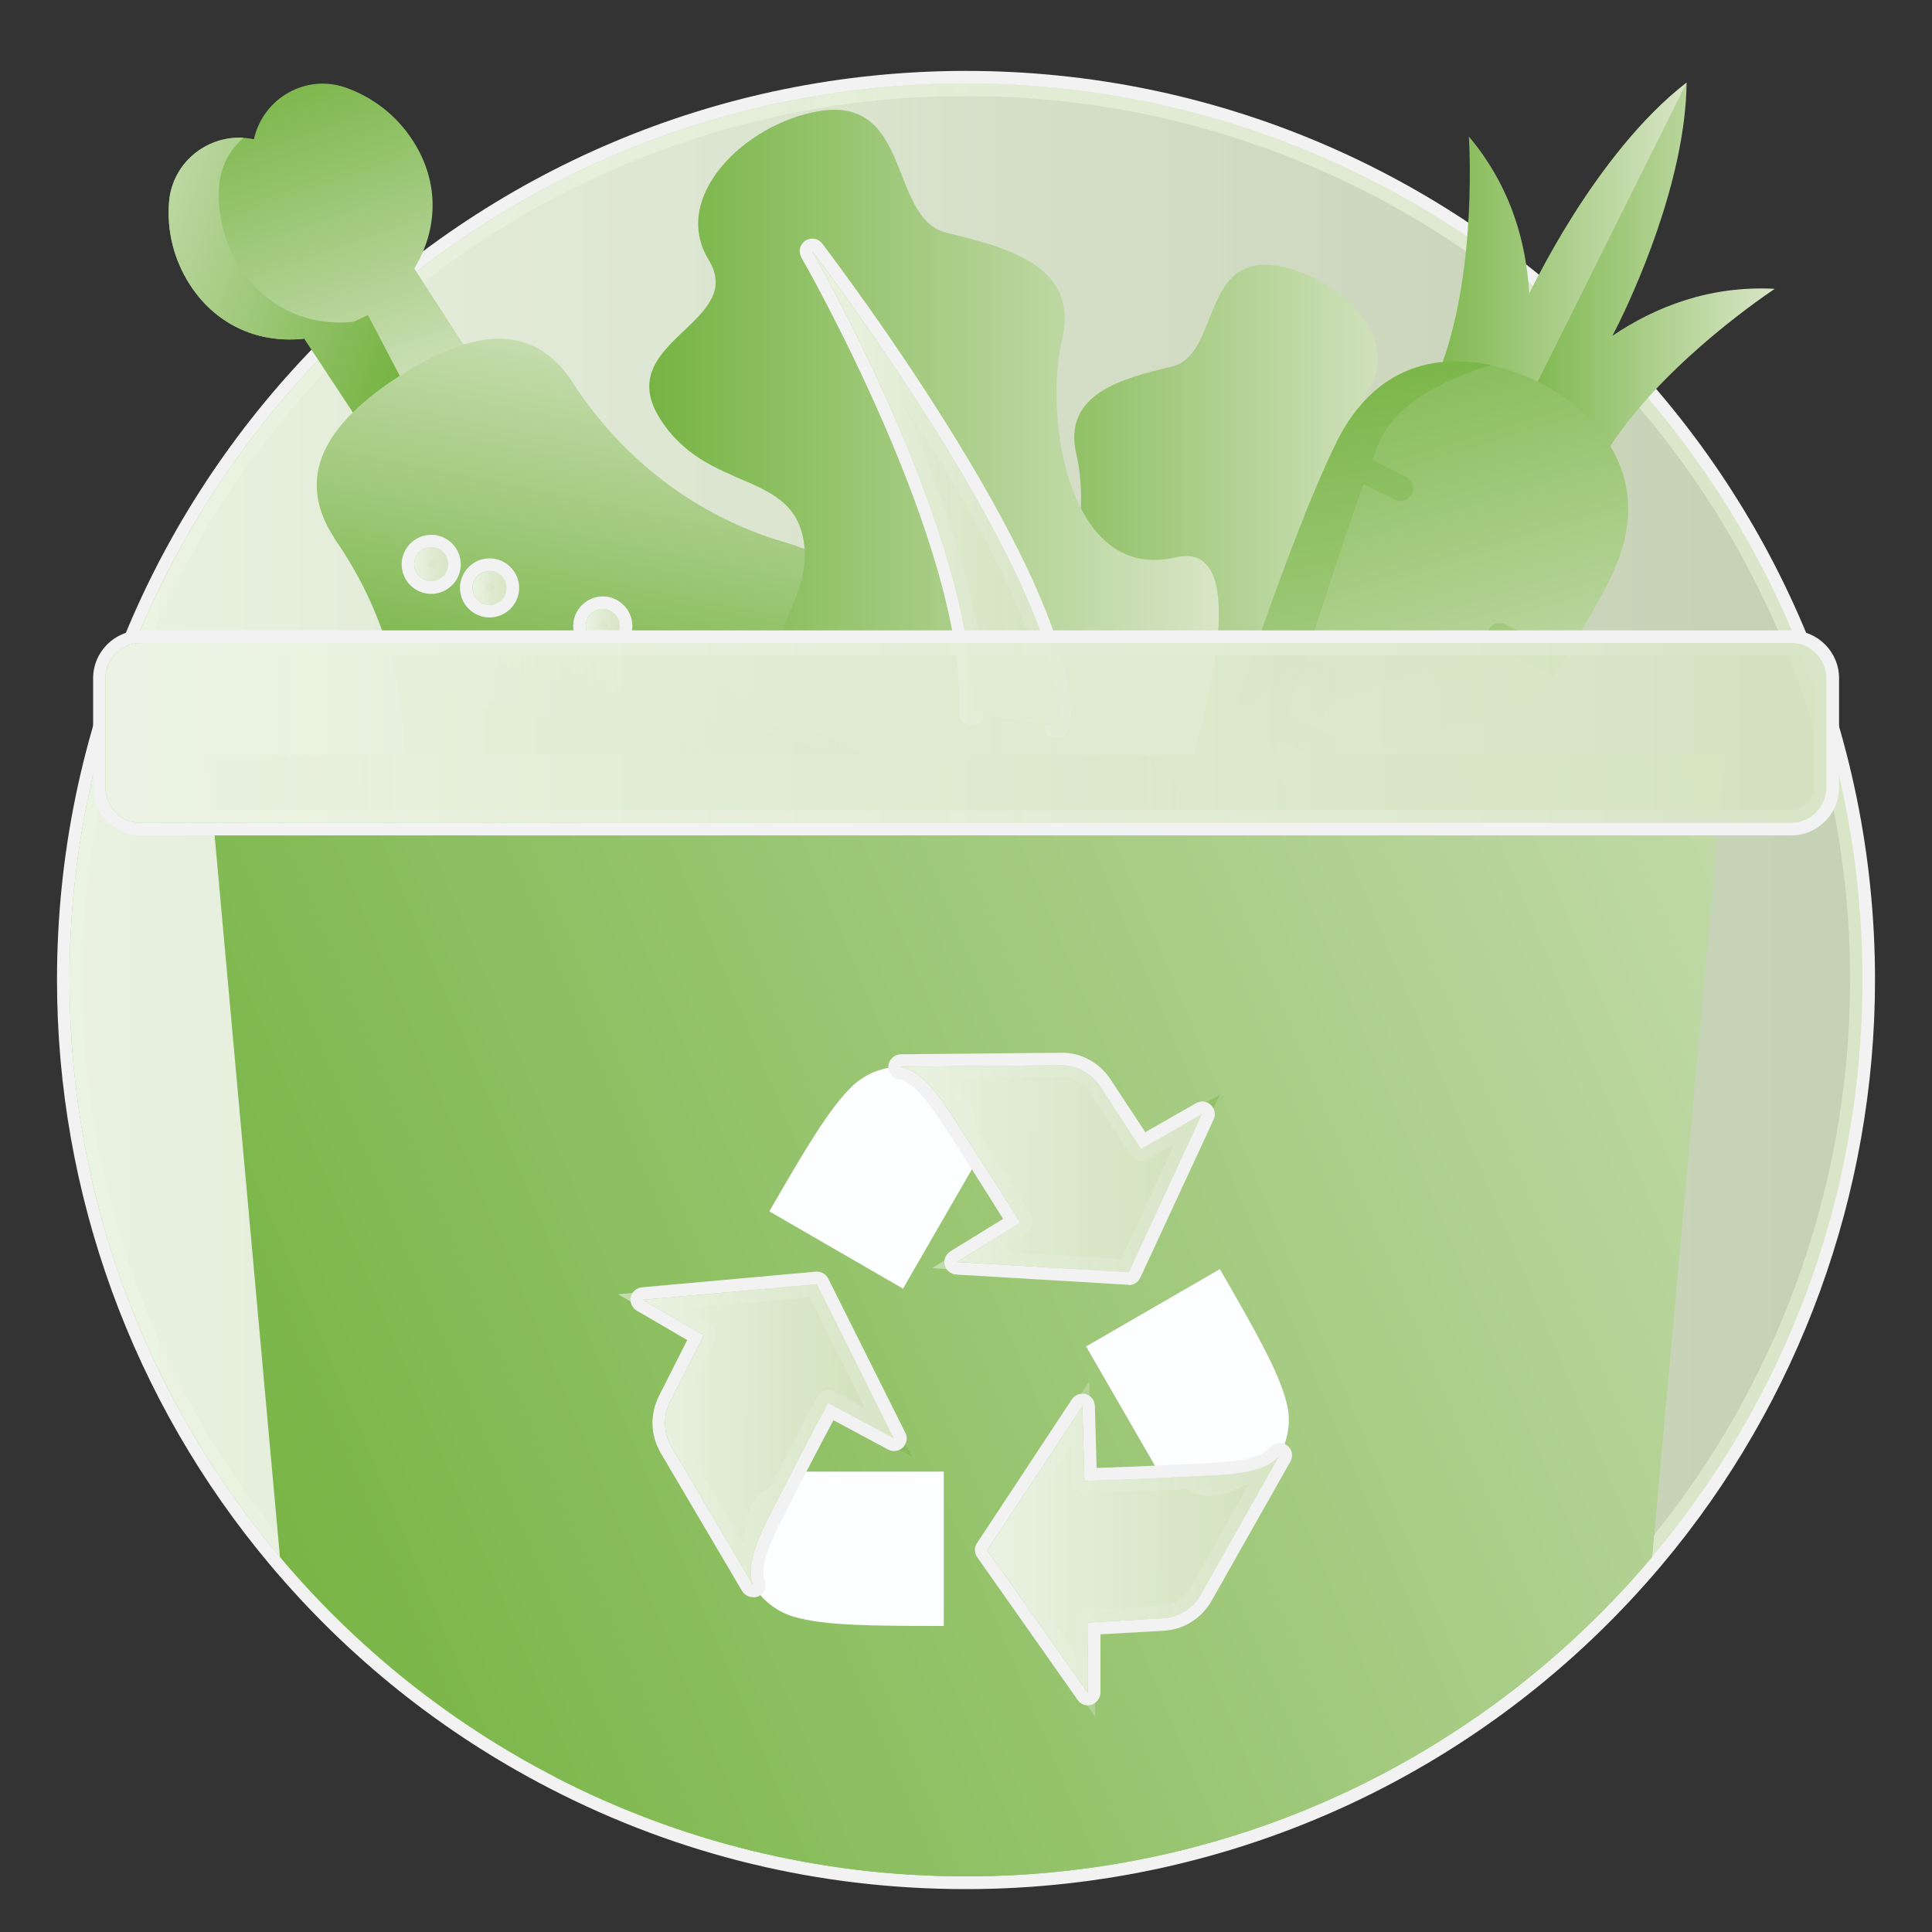 <?xml version="1.0" encoding="UTF-8"?>
<svg xmlns="http://www.w3.org/2000/svg" xmlns:xlink="http://www.w3.org/1999/xlink" viewBox="0 0 100 100">
  <rect x="0" y="0" width="100" height="100" fill="#333333" stroke="none"/>
  <defs>
    <linearGradient id="b" x1="3.2" y1="50.72" x2="96.8" y2="50.72" gradientUnits="userSpaceOnUse">
      <stop offset="0" stop-color="#fff"/>
      <stop offset=".08" stop-color="#f2f8ed"/>
      <stop offset=".53" stop-color="#b0d392"/>
      <stop offset=".85" stop-color="#87bc59"/>
      <stop offset="1" stop-color="#77b443"/>
    </linearGradient>
    <linearGradient id="c" x1="-8.78" y1="50.72" x2="74.36" y2="50.72" gradientUnits="userSpaceOnUse">
      <stop offset="0" stop-color="#77b443"/>
      <stop offset=".11" stop-color="#77b443" stop-opacity=".95"/>
      <stop offset=".29" stop-color="#77b443" stop-opacity=".81"/>
      <stop offset=".51" stop-color="#77b443" stop-opacity=".59"/>
      <stop offset=".77" stop-color="#77b443" stop-opacity=".29"/>
      <stop offset="1" stop-color="#77b443" stop-opacity="0"/>
    </linearGradient>
    <linearGradient id="d" x1="3.6" y1="50.72" x2="96.4" y2="50.72" gradientUnits="userSpaceOnUse">
      <stop offset="0" stop-color="#fff"/>
      <stop offset="1" stop-color="#c1d7a4"/>
    </linearGradient>
    <linearGradient id="e" x1="13.06" y1="3.71" x2="19.7" y2="22.79" gradientUnits="userSpaceOnUse">
      <stop offset="0" stop-color="#76b443"/>
      <stop offset="1" stop-color="#d8e5c6"/>
    </linearGradient>
    <linearGradient id="f" x1="22" y1="15.33" x2="3.27" y2="8.93" xlink:href="#e"/>
    <linearGradient id="g" x1="14.84" y1="3.09" x2="21.48" y2="22.17" xlink:href="#e"/>
    <linearGradient id="h" x1="20.13" y1="20.8" x2="1.4" y2="14.4" xlink:href="#e"/>
    <linearGradient id="i" x1="31.14" y1="37.96" x2="35.77" y2="14.97" xlink:href="#e"/>
    <linearGradient id="j" x1="29.91" y1="32.4" x2="32.48" y2="32.4" xlink:href="#b"/>
    <linearGradient id="k" x1="24.06" y1="30.43" x2="26.62" y2="30.43" xlink:href="#b"/>
    <linearGradient id="l" x1="21.03" y1="29.2" x2="23.6" y2="29.2" xlink:href="#b"/>
    <linearGradient id="m" x1="30.31" y1="32.4" x2="32.08" y2="32.4" xlink:href="#c"/>
    <linearGradient id="n" x1="24.46" y1="30.43" x2="26.22" y2="30.43" xlink:href="#c"/>
    <linearGradient id="o" x1="21.43" y1="29.2" x2="23.2" y2="29.2" xlink:href="#c"/>
    <linearGradient id="p" x1="30.31" y1="32.4" x2="32.08" y2="32.4" xlink:href="#d"/>
    <linearGradient id="q" x1="24.46" y1="30.43" x2="26.22" y2="30.43" xlink:href="#d"/>
    <linearGradient id="r" x1="21.43" y1="29.2" x2="23.2" y2="29.2" xlink:href="#d"/>
    <linearGradient id="s" x1="49" y1="30.19" x2="73.39" y2="30.19" xlink:href="#e"/>
    <linearGradient id="t" x1="33.6" y1="25.61" x2="63.07" y2="25.61" xlink:href="#e"/>
    <linearGradient id="u" x1="77.82" y1="15.29" x2="91.86" y2="15.29" xlink:href="#e"/>
    <linearGradient id="v" x1="73.02" y1="13.79" x2="87.31" y2="13.79" xlink:href="#e"/>
    <linearGradient id="w" x1="66.5" y1="15.24" x2="75.69" y2="45.26" xlink:href="#e"/>
    <linearGradient id="x" x1="66.69" y1="18.2" x2="72.79" y2="52.82" xlink:href="#e"/>
    <linearGradient id="y" x1="76.07" y1="16.55" x2="82.17" y2="51.17" xlink:href="#e"/>
    <linearGradient id="z" x1="61.8" y1="-2.83" x2="67.9" y2="31.79" xlink:href="#e"/>
    <linearGradient id="aa" x1="64.18" y1="18.64" x2="70.29" y2="53.26" xlink:href="#e"/>
    <linearGradient id="ab" x1="63.15" y1="18.83" x2="69.25" y2="53.44" xlink:href="#e"/>
    <linearGradient id="ac" x1="69.65" y1="17.68" x2="75.75" y2="52.3" xlink:href="#e"/>
    <linearGradient id="ad" x1="10.66" y1="78.31" x2="114.46" y2="34.84" xlink:href="#e"/>
    <linearGradient id="ae" x1="41.69" y1="25.19" x2="55.15" y2="25.19" xlink:href="#b"/>
    <linearGradient id="af" x1="42.04" y1="25.28" x2="54.75" y2="25.28" xlink:href="#c"/>
    <linearGradient id="ag" x1="42.04" y1="25.28" x2="54.75" y2="25.28" xlink:href="#d"/>
    <linearGradient id="ah" x1="13.62" y1="85.37" x2="117.42" y2="41.91" xlink:href="#e"/>
    <linearGradient id="ai" x1="5.06" y1="37.93" x2="94.94" y2="37.93" xlink:href="#b"/>
    <linearGradient id="aj" x1="-10.5" y1="37.93" x2="68.9" y2="37.93" xlink:href="#c"/>
    <linearGradient id="ak" x1="5.46" y1="37.93" x2="94.53" y2="37.93" xlink:href="#d"/>
    <linearGradient id="al" x1="32" y1="74.13" x2="47.19" y2="74.13" xlink:href="#b"/>
    <linearGradient id="am" x1="50.63" y1="80.2" x2="66.58" y2="80.2" xlink:href="#b"/>
    <linearGradient id="an" x1="46.55" y1="60.5" x2="63.12" y2="60.5" xlink:href="#b"/>
    <linearGradient id="ao" x1="33.28" y1="74.24" x2="46.27" y2="74.24" xlink:href="#c"/>
    <linearGradient id="ap" x1="51.11" y1="80.21" x2="66.23" y2="80.21" xlink:href="#c"/>
    <linearGradient id="aq" x1="46.62" y1="60.49" x2="62.23" y2="60.49" xlink:href="#c"/>
    <linearGradient id="ar" x1="33.28" y1="74.24" x2="46.27" y2="74.24" xlink:href="#d"/>
    <linearGradient id="as" x1="51.11" y1="80.21" x2="66.23" y2="80.21" xlink:href="#d"/>
    <linearGradient id="at" x1="46.62" y1="60.49" x2="62.23" y2="60.49" xlink:href="#d"/>
  </defs>
  <g style="isolation: isolate;">
    <g id="a" data-name="Layer_1">
      <g>
        <path d="M50,97.53c-7.55,0-14.76-1.74-21.42-5.18-5.53-2.85-10.38-6.72-14.4-11.5-7.08-8.41-10.99-19.11-10.99-30.13C3.2,24.91,24.19,3.92,50,3.92s46.8,21,46.8,46.8c0,11.01-3.9,21.71-10.99,30.13-8.92,10.6-21.98,16.68-35.82,16.68ZM50,4.72C24.63,4.72,4,25.36,4,50.72c0,10.83,3.83,21.34,10.8,29.61,3.95,4.69,8.71,8.5,14.15,11.3,6.55,3.38,13.63,5.09,21.06,5.09,13.61,0,26.44-5.97,35.21-16.39,6.96-8.27,10.8-18.79,10.8-29.61,0-25.37-20.64-46-46-46Z" style="fill: url(#b); mix-blend-mode: soft-light; opacity: .5;"/>
        <path d="M50,97.78c-7.59,0-14.84-1.75-21.54-5.21-5.56-2.87-10.43-6.76-14.47-11.56-7.12-8.46-11.04-19.21-11.04-30.29C2.95,24.78,24.05,3.67,50,3.67s47.05,21.11,47.05,47.05c0,11.07-3.92,21.83-11.04,30.29-8.97,10.65-22.09,16.77-36.01,16.77ZM50,4.97C24.77,4.97,4.25,25.49,4.25,50.72c0,10.77,3.81,21.23,10.74,29.45,3.93,4.67,8.67,8.45,14.07,11.24,6.51,3.36,13.56,5.06,20.94,5.06,13.53,0,26.29-5.94,35.02-16.3,6.92-8.22,10.74-18.68,10.74-29.45,0-25.23-20.53-45.75-45.75-45.75Z" style="fill: #f2f2f2; mix-blend-mode: multiply;"/>
        <path d="M96.4,50.72c0,11.38-4.09,21.8-10.89,29.87-8.51,10.11-21.26,16.53-35.51,16.53-7.65,0-14.88-1.85-21.24-5.13-5.49-2.83-10.33-6.72-14.27-11.4-6.8-8.07-10.89-18.49-10.89-29.87C3.6,25.09,24.37,4.32,50,4.32s46.4,20.78,46.4,46.4Z" style="fill: url(#c);"/>
        <path d="M96.4,50.72c0,11.38-4.09,21.8-10.89,29.87-8.51,10.11-21.26,16.53-35.51,16.53-7.65,0-14.88-1.85-21.24-5.13-5.49-2.83-10.33-6.72-14.27-11.4-6.8-8.07-10.89-18.49-10.89-29.87C3.6,25.09,24.37,4.32,50,4.32s46.4,20.78,46.4,46.4Z" style="fill: #eef3e6; opacity: .8;"/>
        <path d="M96.4,50.72c0,11.38-4.09,21.8-10.89,29.87-8.51,10.11-21.26,16.53-35.51,16.53-7.65,0-14.88-1.85-21.24-5.13-5.49-2.83-10.33-6.72-14.27-11.4-6.8-8.07-10.89-18.49-10.89-29.87C3.6,25.09,24.37,4.32,50,4.32s46.4,20.78,46.4,46.4Z" style="fill: url(#d); mix-blend-mode: soft-light; opacity: .5;"/>
        <path d="M13.15,7.21c-2.14-.46-4.22,1.06-4.4,3.25-.12,1.45.23,2.96,1.08,4.28,1.4,2.17,3.69,3.07,6,2.78,1.09-.14,2.18-.54,3.2-1.2,1.02-.66,1.83-1.49,2.41-2.42,1.22-1.99,1.34-4.44-.07-6.62-.85-1.32-2.08-2.25-3.46-2.74-2.06-.74-4.3.53-4.77,2.68Z" style="fill: url(#e);"/>
        <path d="M18.49,16.63c-.86.47-1.76.76-2.66.88-2.32.3-4.6-.61-6-2.78-.85-1.32-1.2-2.82-1.08-4.28.16-2,1.92-3.44,3.86-3.32-.7.6-1.18,1.46-1.26,2.45-.12,1.45.23,2.96,1.08,4.28,1.4,2.17,3.69,3.07,6,2.78.02,0,.04,0,.06,0Z" style="fill: url(#f);"/>
        <path d="M15.83,17.51l2.4,3.71.12.05c.66-.63,1.44-1.23,2.31-1.79,1.13-.73,2.25-1.31,3.33-1.64l-2.56-3.96c-.57.93-1.39,1.77-2.41,2.42-1.02.66-2.11,1.06-3.2,1.2Z" style="fill: url(#g);"/>
        <path d="M15.6,17.31l5.16,7.82,1.2-3.25-2.92-5.58s-1.79.99-3.43,1Z" style="fill: url(#h);"/>
        <path d="M49.23,34.51c-2.1-3.24-5.2-5.44-8.64-6.45-4.51-1.32-8.37-4.28-10.93-8.23-.02-.03-.04-.06-.06-.1-.26-.38-.53-.71-.81-.99-.62-.6-1.3-.95-2.03-1.11-.87-.19-1.8-.09-2.77.2-1.08.33-2.2.91-3.33,1.64,0,0,0,0,0,0-.87.56-1.66,1.16-2.31,1.79-1.65,1.59-2.46,3.41-1.62,5.5.14.35.32.7.56,1.06v.02s.46.69.46.69c2.45,3.79,3.54,8.31,3.08,12.81-.33,3.19.33,6.49,2.06,9.44.32.03.64.05.97.06,11.03.47,21.24-6.09,25.39-16.31v-.02Z" style="fill: url(#i);"/>
        <g style="mix-blend-mode: soft-light; opacity: .5;">
          <path d="M31.2,33.68c-.71,0-1.28-.58-1.28-1.28s.58-1.28,1.28-1.28,1.28.58,1.28,1.28-.58,1.28-1.28,1.28ZM31.2,31.91c-.27,0-.48.22-.48.48s.22.48.48.48.48-.22.48-.48-.22-.48-.48-.48Z" style="fill: url(#j);"/>
          <path d="M25.34,31.71c-.71,0-1.28-.58-1.28-1.28s.58-1.28,1.28-1.28,1.28.58,1.28,1.28-.58,1.28-1.28,1.28ZM25.34,29.94c-.27,0-.48.22-.48.48s.22.48.48.48.48-.22.48-.48-.22-.48-.48-.48Z" style="fill: url(#k);"/>
          <path d="M22.32,30.49c-.71,0-1.28-.58-1.28-1.28s.58-1.28,1.28-1.28,1.28.58,1.28,1.28-.58,1.28-1.28,1.28ZM22.32,28.72c-.27,0-.48.22-.48.48s.22.48.48.48.48-.22.48-.48-.22-.48-.48-.48Z" style="fill: url(#l);"/>
        </g>
        <g style="mix-blend-mode: multiply;">
          <path d="M31.2,33.93c-.85,0-1.53-.69-1.53-1.53s.69-1.53,1.53-1.53,1.53.69,1.53,1.53-.69,1.53-1.53,1.53ZM31.2,32.16c-.13,0-.23.1-.23.23,0,.26.47.26.47,0,0-.13-.1-.23-.23-.23Z" style="fill: #f2f2f2;"/>
          <path d="M25.34,31.96c-.85,0-1.53-.69-1.53-1.53s.69-1.53,1.53-1.53,1.53.69,1.53,1.53-.69,1.53-1.53,1.53ZM25.34,30.19c-.13,0-.23.1-.23.23,0,.26.47.26.47,0,0-.13-.1-.23-.23-.23Z" style="fill: #f2f2f2;"/>
          <path d="M22.32,30.74c-.85,0-1.53-.69-1.53-1.53s.69-1.53,1.53-1.53,1.53.69,1.53,1.53-.69,1.53-1.53,1.53ZM22.32,28.97c-.13,0-.23.1-.23.23,0,.26.47.26.47,0,0-.13-.1-.23-.23-.23Z" style="fill: #f2f2f2;"/>
        </g>
        <g>
          <circle cx="31.2" cy="32.4" r=".88" style="fill: url(#m);"/>
          <circle cx="25.34" cy="30.43" r=".88" style="fill: url(#n);"/>
          <circle cx="22.32" cy="29.2" r=".88" style="fill: url(#o);"/>
        </g>
        <g style="opacity: .8;">
          <circle cx="31.2" cy="32.4" r=".88" style="fill: #eef3e6;"/>
          <circle cx="25.34" cy="30.43" r=".88" style="fill: #eef3e6;"/>
          <circle cx="22.32" cy="29.2" r=".88" style="fill: #eef3e6;"/>
        </g>
        <g style="mix-blend-mode: soft-light; opacity: .5;">
          <circle cx="31.2" cy="32.4" r=".88" style="fill: url(#p);"/>
          <circle cx="25.34" cy="30.43" r=".88" style="fill: url(#q);"/>
          <circle cx="22.32" cy="29.2" r=".88" style="fill: url(#r);"/>
        </g>
        <path d="M66.08,40.39c4.02-3.39.24-4.99.69-8.15.45-3.15,4.21-2.11,6.2-5.37,1.99-3.26-3.76-4.05-2.12-6.74s-1.54-5.81-4.68-6.36c-4.04-.71-3,4.6-5.51,5.2-2.51.61-5.71,1.38-4.94,4.58.77,3.2-.22,10.4-4.86,9.31-4.64-1.09.91,13.82.91,13.82" style="fill: url(#s);"/>
        <g>
          <path d="M42.44,37.94c-4.85-4.1-.29-6.03-.83-9.85-.54-3.81-5.08-2.55-7.49-6.49-2.41-3.94,4.55-4.89,2.56-8.15-1.99-3.26,1.86-7.02,5.66-7.69,4.89-.86,3.63,5.55,6.66,6.29,3.04.74,6.9,1.67,5.97,5.54s.26,12.57,5.88,11.26c5.61-1.32-1.1,16.7-1.1,16.7" style="fill: url(#t);"/>
          <path d="M83.36,23.07c2.95-4.48,8.41-8.05,8.5-8.12-3.38-.18-6.2.94-8.4,2.43,0,0,.08-.15.22-.43.81-1.62,3.56-7.51,3.62-12.68-4.79,3.71-8.15,10.96-8.15,10.96.08,1.52-.05,2.96-.26,4.18-.4,2.32-1.07,3.89-1.07,3.89,0,0,2.42,1.13,3.98,3.01.32-1.11.87-2.2,1.56-3.24Z" style="fill: url(#u);"/>
        </g>
        <path d="M79.15,15.23c-.01-.2-.03-.4-.04-.6-.23-2.49-1.06-5.17-3.08-7.56,0,.11.44,6.62-1.36,11.68-.18.5-.38.99-.6,1.45-.3.63-.65,1.21-1.05,1.74,2.44.12,4.8,1.37,4.8,1.37l9.48-19.03c-4.79,3.71-8.15,10.96-8.15,10.96Z" style="fill: url(#v);"/>
        <path d="M83.35,29.93c-.52,1.05-1.29,2.4-2.24,3.97-.22.37-.45.74-.7,1.13-.96,1.54-2.08,3.26-3.3,5.06-.26.38-.52.76-.78,1.15-.26.38-.52.76-.79,1.15-.93,1.34-1.91,2.71-2.91,4.09-.26.36-.53.72-.79,1.08-.63.86-1.27,1.72-1.92,2.57,0,0-.02,0-.02,0-.21-.06-.42-.12-.64-.18-1.33-.4-2.64-.92-3.93-1.56-.66-.33-1.31-.69-1.92-1.07-.58-.36-1.15-.73-1.69-1.13-.18-.13-.35-.26-.53-.4,0,0-.01,0-.02-.02.08-.29.16-.57.24-.86.77-2.67,1.58-5.31,2.4-7.82.14-.43.28-.85.42-1.27.19-.56.37-1.11.56-1.65.15-.43.29-.85.43-1.26.52-1.48,1.03-2.88,1.51-4.16.17-.45.34-.88.5-1.29.18-.45.35-.88.51-1.29.31-.76.61-1.45.88-2.06.2-.44.39-.84.56-1.2v-.02c1.46-2.9,3.51-3.92,5.42-4.13.02,0,.04,0,.06,0,.9-.09,1.77,0,2.52.16.69.14,1.28.35,1.7.51.44.18.71.32.71.32,0,0,2.39,1.09,3.76,3.34.01.02.02.04.03.05.98,1.65,1.4,3.91-.04,6.81Z" style="fill: url(#w);"/>
        <g>
          <path d="M63.4,47.31c-.58-.36-1.15-.73-1.69-1.13-.18-.13-.35-.26-.53-.4,0,0-.01,0-.02-.02.08-.29.16-.57.24-.86,1.7-5.91,3.64-11.74,5.32-16.17.17-.45.34-.88.5-1.29.18-.45.35-.88.51-1.29.54-1.31,1.03-2.43,1.46-3.28,1.44-2.9,3.5-3.92,5.41-4.13.02,0,.04,0,.06,0,.9-.09,1.77,0,2.52.16,0,0-1.58.41-3.12,1.3-1.02.59-2.03,1.39-2.55,2.43-1.11,2.22-6.58,19.74-8.12,24.69Z" style="fill: url(#x);"/>
          <path d="M81.11,33.9c-.22.37-.45.74-.7,1.13l-3.07-1.53c-.33-.16-.46-.56-.3-.89.08-.16.22-.28.38-.33.16-.05.34-.05.5.04l3.18,1.58Z" style="fill: url(#y);"/>
          <path d="M72.63,46.48c-.26.36-.53.72-.79,1.08l-3.3-1.64c-.33-.16-.46-.56-.3-.89.08-.16.22-.28.38-.33.16-.05.34-.05.5.04l3.5,1.74Z" style="fill: url(#z);"/>
          <path d="M69.18,35.62c-.08.16-.22.28-.38.33-.16.05-.34.05-.5-.04l-3.52-1.75c.15-.43.29-.85.43-1.26l3.67,1.83c.33.16.46.56.3.89Z" style="fill: url(#aa);"/>
          <path d="M69.14,39.01c-.08.16-.22.28-.38.33-.16.05-.34.05-.5-.04l-4.45-2.22c.14-.43.28-.85.42-1.27l4.62,2.3c.33.16.46.56.3.89Z" style="fill: url(#ab);"/>
          <path d="M73.06,25.57c-.08.16-.22.28-.38.33-.16.05-.34.05-.5-.04l-3.54-1.77c.2-.44.39-.84.56-1.2l3.57,1.78c.33.16.46.56.3.89Z" style="fill: url(#ac);"/>
        </g>
        <path d="M89.27,39.07l-.21,2.31-.47,5.17-3.08,34.04c-8.51,10.11-21.26,16.53-35.51,16.53-7.65,0-14.88-1.85-21.24-5.13-5.49-2.83-10.33-6.72-14.27-11.4l-3.55-39.21-.21-2.31h78.54Z" style="fill: url(#ad);"/>
        <path d="M55.1,37.62l-.79-.11c.63-4.4-5.33-13.93-9.27-19.65,2.54,5.22,5.94,13.36,5.64,19.07l-.8-.04c.44-8.61-8.1-23.55-8.19-23.7l.67-.44c.56.73,13.71,18.05,12.74,24.87Z" style="fill: url(#ae); mix-blend-mode: soft-light; opacity: .5;"/>
        <path d="M54.71,38.22s-.06,0-.09,0c-.36-.05-.6-.38-.55-.74.53-3.71-3.75-11.19-7.45-16.83,2.25,5.06,4.57,11.52,4.32,16.3-.02.36-.34.62-.68.62-.36-.02-.63-.32-.62-.68.44-8.53-8.07-23.41-8.16-23.56-.17-.3-.08-.68.2-.87s.67-.13.88.15c.56.74,13.78,18.13,12.79,25.05-.05.32-.32.56-.64.56Z" style="fill: #f2f2f2; mix-blend-mode: multiply;"/>
        <path d="M50.28,36.92c.45-8.83-8.24-23.92-8.24-23.92,0,0,13.62,17.84,12.67,24.57" style="fill: url(#af);"/>
        <path d="M50.28,36.92c.45-8.83-8.24-23.92-8.24-23.92,0,0,13.62,17.84,12.67,24.57" style="fill: #eef3e6; opacity: .8;"/>
        <path d="M50.28,36.92c.45-8.83-8.24-23.92-8.24-23.92,0,0,13.62,17.84,12.67,24.57" style="fill: url(#ag); mix-blend-mode: soft-light; opacity: .5;"/>
        <g>
          <path d="M88.59,46.55l-3.08,34.04c-8.51,10.11-21.26,16.53-35.51,16.53-7.65,0-14.88-1.85-21.24-5.13l-3.24-35.8c-.47-5.18,3.61-9.64,8.81-9.64h54.27Z" style="fill: url(#ah);"/>
          <path d="M92.7,42.99H7.3c-1.23,0-2.23-1-2.23-2.23v-5.65c0-1.23,1-2.23,2.23-2.23h85.41c1.23,0,2.23,1,2.23,2.23v5.65c0,1.23-1,2.23-2.23,2.23ZM7.3,33.67c-.79,0-1.43.64-1.43,1.43v5.65c0,.79.64,1.43,1.43,1.43h85.41c.79,0,1.43-.64,1.43-1.43v-5.65c0-.79-.64-1.43-1.43-1.43H7.3Z" style="fill: url(#ai); mix-blend-mode: soft-light; opacity: .5;"/>
          <path d="M92.7,43.24H7.3c-1.37,0-2.48-1.11-2.48-2.48v-5.65c0-1.37,1.11-2.48,2.48-2.48h85.41c1.37,0,2.48,1.11,2.48,2.48v5.65c0,1.37-1.11,2.48-2.48,2.48ZM7.3,33.92c-.65,0-1.18.53-1.18,1.18v5.65c0,.65.53,1.18,1.18,1.18h85.41c.65,0,1.18-.53,1.18-1.18v-5.65c0-.65-.53-1.18-1.18-1.18H7.3Z" style="fill: #f2f2f2; mix-blend-mode: multiply;"/>
          <path d="M92.7,42.59c-85.42,0,0,0-85.41,0-1.01,0-1.83-.82-1.83-1.83v-5.65c0-1.01.82-1.83,1.83-1.83h85.41c1.01,0,1.83.82,1.83,1.83v5.65c0,1.01-.82,1.83-1.83,1.83Z" style="fill: url(#aj);"/>
          <path d="M92.7,42.59c-85.42,0,0,0-85.41,0-1.01,0-1.83-.82-1.83-1.83v-5.65c0-1.01.82-1.83,1.83-1.83h85.41c1.01,0,1.83.82,1.83,1.83v5.65c0,1.01-.82,1.83-1.83,1.83Z" style="fill: #eef3e6; opacity: .8;"/>
          <path d="M92.7,42.59c-85.42,0,0,0-85.41,0-1.01,0-1.83-.82-1.83-1.83v-5.65c0-1.01.82-1.83,1.83-1.83h85.41c1.01,0,1.83.82,1.83,1.83v5.65c0,1.01-.82,1.83-1.83,1.83Z" style="fill: url(#ak); mix-blend-mode: soft-light; opacity: .5;"/>
        </g>
        <path d="M48.85,76.17v7.99c-3.75,0-6.18-.02-7.74-.47-.9-.26-1.67-.86-2.14-1.67h0s0,0,0,0c-.3-.83-.77-2.73-.05-4.16.48-.95,1.71-.97,2.08-1.69h7.86s0,0,0,0Z" style="fill: #fdfeff;"/>
        <path d="M56.22,69.69l6.92-4c1.87,3.24,3.07,5.36,3.46,6.94.23.91.09,1.88-.38,2.69h0s0,0,0,0c-.57.67-1.98,2.03-3.58,2.12-1.06.06-1.7-.99-2.5-.95l-3.93-6.81Z" style="fill: #fdfeff;"/>
        <path d="M46.74,66.7l-6.92-4c1.87-3.24,3.11-5.34,4.28-6.47.68-.65,1.58-1.01,2.52-1.02h0s0,0,0,0c.87.15,2.75.7,3.62,2.04.58.89,0,1.96.43,2.64l-3.93,6.81Z" style="fill: #fdfeff;"/>
        <g style="mix-blend-mode: soft-light; opacity: .5;">
          <path d="M38.62,82.22l-4.21-7.14c-.49-.83-.52-1.84-.09-2.7l1.57-3.12-3.9-2.27,10.52-.95,4.68,9.35-4.16-2.24c-.27.5-.83,1.55-1.68,3.2-.37.72-.79,1.54-1.27,2.49-.74,1.46-.97,2.4-.73,3.04l-.72.34ZM34.57,67.56l2.38,1.39-1.91,3.79c-.31.62-.29,1.34.06,1.93l3.45,5.86c.13-.58.4-1.25.81-2.05.48-.95.91-1.78,1.28-2.5,1.26-2.43,1.88-3.57,1.88-3.57l.19-.35,2.63,1.42-3.3-6.6-7.48.67Z" style="fill: url(#al);"/>
          <path d="M56.7,88.88l-6.08-8.64,5.76-8.73.14,4.72c.57-.02,1.76-.05,3.61-.14.8-.04,1.73-.08,2.79-.14,1.63-.09,2.56-.36,3-.88l.65.46-4.08,7.21c-.48.84-1.33,1.37-2.29,1.43l-3.49.2-.02,4.52ZM51.59,80.23l4.32,6.14v-2.76s4.25-.24,4.25-.24c.69-.04,1.3-.42,1.64-1.02l3.34-5.92c-.57.17-1.28.28-2.18.33-1.06.06-1.99.11-2.8.14-2.73.13-4.03.15-4.03.15h-.4s-.09-2.98-.09-2.98l-4.07,6.16Z" style="fill: url(#am);"/>
          <path d="M58.68,66.27l-10.44-.63,4.02-2.48c-.3-.48-.93-1.5-1.93-3.06-.43-.68-.94-1.46-1.52-2.35-.89-1.37-1.59-2.03-2.26-2.16l.07-.79,8.28-.08h.03c.95,0,1.83.47,2.36,1.27l1.92,2.92,3.92-2.24-4.44,9.58ZM50.82,65l7.37.44,3.16-6.81-2.4,1.37-2.33-3.55c-.37-.57-1-.91-1.69-.91,0,0-.01,0-.02,0l-6.8.06c.43.4.88.97,1.37,1.72.58.89,1.09,1.67,1.52,2.35,1.48,2.3,2.15,3.42,2.15,3.42l.2.34-2.54,1.57Z" style="fill: url(#an);"/>
        </g>
        <g style="mix-blend-mode: multiply;">
          <path d="M38.97,82.67c-.22,0-.44-.12-.56-.32l-4.21-7.14c-.53-.9-.57-2-.1-2.94l1.47-2.91-2.61-1.52c-.24-.14-.37-.43-.31-.7.06-.28.29-.48.58-.51l9-.81c.27-.02.52.12.64.36l3.99,7.98c.13.25.08.56-.13.76-.2.2-.51.24-.76.11l-2.83-1.52c-.3.56-.82,1.54-1.56,2.97-.37.72-.79,1.54-1.27,2.49-.7,1.37-.93,2.28-.72,2.84.11.32-.03.67-.33.81-.09.04-.18.06-.28.06ZM35.37,67.74l1.38.81c.3.17.41.55.25.85l-1.74,3.46c-.27.54-.25,1.17.06,1.69l3.16,5.35c.15-.46.38-.97.66-1.54.48-.95.91-1.78,1.28-2.5,1.26-2.44,1.89-3.57,1.89-3.57.17-.31.56-.43.88-.26l1.59.86-2.87-5.74-6.53.59Z" style="fill: #f2f2f2;"/>
          <path d="M56.31,88.27c-.21,0-.41-.1-.53-.28l-5.2-7.39c-.15-.22-.16-.51-.01-.73l4.91-7.44c.16-.24.45-.34.72-.27.27.08.46.32.47.61l.09,3.21c.63-.02,1.74-.06,3.36-.13.8-.04,1.73-.08,2.79-.14,1.54-.08,2.43-.34,2.82-.79.22-.26.59-.3.87-.12.28.19.36.56.19.85l-4.08,7.21c-.52.91-1.45,1.5-2.5,1.55l-3.25.18v3.03c-.01.28-.2.53-.47.62-.06.02-.13.03-.2.03ZM51.9,80.22l3.77,5.36v-1.6c0-.34.28-.63.62-.65l3.86-.22c.6-.03,1.14-.37,1.44-.89l3.06-5.41c-.47.1-1.02.16-1.66.19-1.06.06-1.99.11-2.8.14-2.74.13-4.04.15-4.04.15,0,0,0,0-.01,0-.35,0-.64-.28-.65-.63l-.05-1.8-3.54,5.36Z" style="fill: #f2f2f2;"/>
          <path d="M58.43,66.5s-.03,0-.04,0l-8.9-.53c-.28-.02-.52-.21-.59-.49-.07-.27.05-.56.29-.71l2.73-1.68c-.33-.54-.92-1.48-1.79-2.84-.43-.68-.94-1.46-1.52-2.34-.84-1.29-1.51-1.94-2.1-2.05-.33-.06-.56-.36-.53-.69s.31-.59.64-.6l8.28-.08c1.03-.03,2.02.51,2.59,1.39l1.79,2.72,2.63-1.5c.25-.14.55-.11.76.09s.27.5.15.75l-3.8,8.2c-.11.23-.34.38-.59.38ZM51.62,64.79l6.41.38,2.76-5.95-1.39.79c-.3.17-.68.08-.87-.21l-2.12-3.24c-.33-.51-.9-.81-1.49-.8l-6.22.06c.32.36.65.81,1,1.34.58.89,1.09,1.67,1.52,2.35,1.48,2.31,2.15,3.42,2.15,3.42.18.3.09.7-.22.89l-1.53.95Z" style="fill: #f2f2f2;"/>
        </g>
        <g>
          <path d="M42.28,66.47l3.99,7.98-3.4-1.83s-.63,1.13-1.88,3.56c-.37.72-.79,1.55-1.27,2.49-.72,1.43-1.05,2.53-.75,3.36l-4.21-7.14c-.42-.71-.45-1.58-.08-2.32l1.74-3.46-3.14-1.83,9-.81Z" style="fill: url(#ao);"/>
          <path d="M51.11,80.23l4.91-7.44.11,3.86s1.29-.02,4.02-.15c.81-.04,1.74-.08,2.8-.14,1.6-.09,2.72-.35,3.28-1.03l-4.08,7.21c-.4.72-1.15,1.18-1.97,1.22l-3.86.22-.02,3.64-5.2-7.39Z" style="fill: url(#ap);"/>
          <path d="M58.43,65.85l-8.9-.53,3.28-2.02s-.67-1.11-2.14-3.4c-.44-.68-.94-1.46-1.52-2.35-.88-1.34-1.66-2.18-2.53-2.33l8.28-.08c.82,0,1.59.4,2.04,1.09l2.12,3.24,3.16-1.81-3.8,8.2Z" style="fill: url(#aq);"/>
        </g>
        <g style="opacity: .8;">
          <path d="M42.28,66.47l3.99,7.98-3.4-1.83s-.63,1.13-1.88,3.56c-.37.72-.79,1.55-1.27,2.49-.72,1.43-1.05,2.53-.75,3.36l-4.21-7.14c-.42-.71-.45-1.58-.08-2.32l1.74-3.46-3.14-1.83,9-.81Z" style="fill: #eef3e6;"/>
          <path d="M51.11,80.23l4.91-7.44.11,3.86s1.29-.02,4.02-.15c.81-.04,1.74-.08,2.8-.14,1.6-.09,2.72-.35,3.28-1.03l-4.08,7.21c-.4.72-1.15,1.18-1.97,1.22l-3.86.22-.02,3.64-5.2-7.39Z" style="fill: #eef3e6;"/>
          <path d="M58.43,65.85l-8.9-.53,3.28-2.02s-.67-1.11-2.14-3.4c-.44-.68-.94-1.46-1.52-2.35-.88-1.34-1.66-2.18-2.53-2.33l8.28-.08c.82,0,1.59.4,2.04,1.09l2.12,3.24,3.16-1.81-3.8,8.2Z" style="fill: #eef3e6;"/>
        </g>
        <g style="mix-blend-mode: soft-light; opacity: .5;">
          <path d="M42.28,66.47l3.99,7.98-3.4-1.83s-.63,1.13-1.88,3.56c-.37.72-.79,1.55-1.27,2.49-.72,1.43-1.05,2.53-.75,3.36l-4.21-7.14c-.42-.71-.45-1.58-.08-2.32l1.74-3.46-3.14-1.83,9-.81Z" style="fill: url(#ar);"/>
          <path d="M51.11,80.23l4.91-7.44.11,3.86s1.29-.02,4.02-.15c.81-.04,1.74-.08,2.8-.14,1.6-.09,2.72-.35,3.28-1.03l-4.08,7.21c-.4.72-1.15,1.18-1.97,1.22l-3.86.22-.02,3.64-5.2-7.39Z" style="fill: url(#as);"/>
          <path d="M58.43,65.85l-8.9-.53,3.28-2.02s-.67-1.11-2.14-3.4c-.44-.68-.94-1.46-1.52-2.35-.88-1.34-1.66-2.18-2.53-2.33l8.28-.08c.82,0,1.59.4,2.04,1.09l2.12,3.24,3.16-1.81-3.8,8.2Z" style="fill: url(#at);"/>
        </g>
      </g>
    </g>
  </g>
</svg>